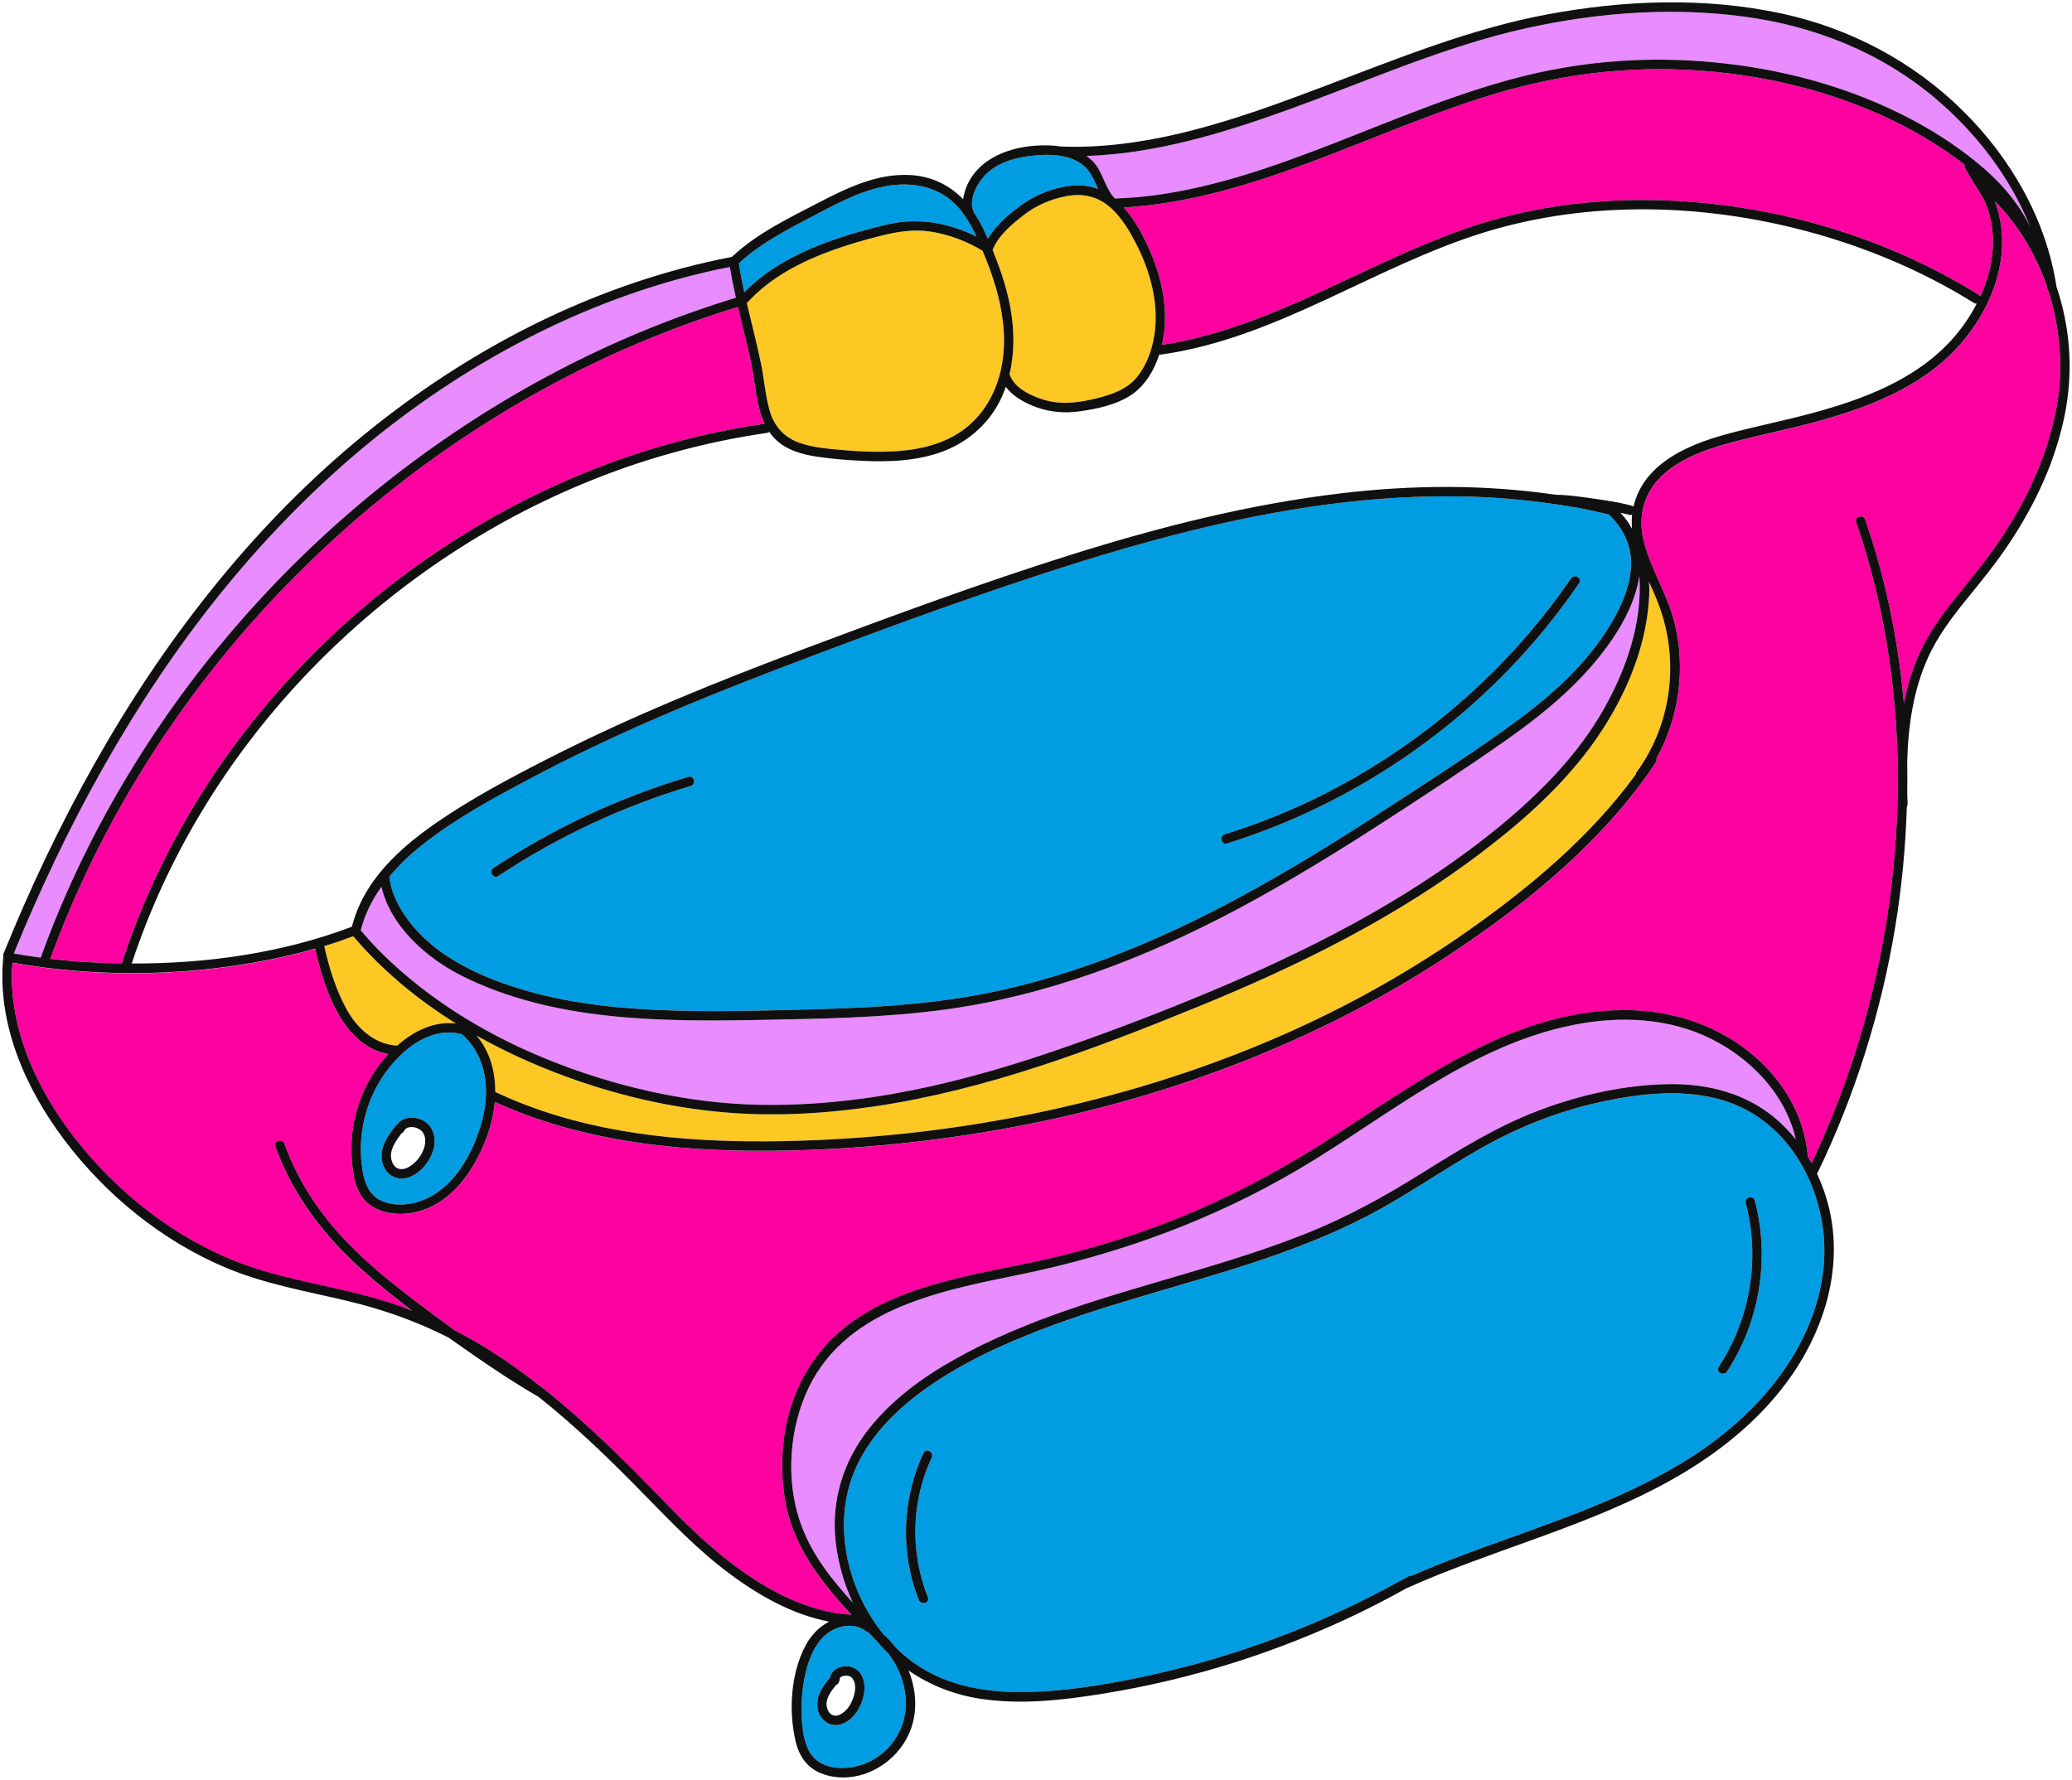 <svg xmlns="http://www.w3.org/2000/svg" id="Calque_2" viewBox="0 0 218.78 187.96"><defs><style>.cls-1{fill:#009de3;}.cls-2{fill:#111010;}.cls-3{fill:#e88cff;}.cls-4{fill:#ff00a0;}.cls-5{fill:#fdc823;}</style></defs><g id="_&#xC9;l&#xE9;ments"><g id="Banane"><path class="cls-1" d="M87.64,177.16c-.8.94-1.52,1.98-1.31,3.28.2,1.24,1.42,2.09,2.63,1.6,1.2-.48,1.96-1.74,2.23-2.95.25-1.14.03-2.59-1.21-3.03-.9-.32-2.16.12-2.34,1.1ZM85.21,176.11c.39-1.39,1.05-2.83,2.26-3.69,1.13-.81,2.82-1.06,3.97-.15.07.06.16.09.24.1.35.36.69.72,1.04,1.08.09.11.17.22.26.33.27.3.55.58.83.86,1.23,1.6,1.93,3.6,1.82,5.64-.13,2.45-1.56,4.59-3.73,5.71-2,1.03-5.31,1.19-6.5-1.12-.66-1.28-.75-2.92-.76-4.33-.01-1.49.16-2.99.57-4.43Z"></path><path class="cls-1" d="M41.79,118.86c-.83,1.07-1.69,2.24-1.47,3.67.09.56.37,1.12.81,1.48.54.44,1.25.56,1.91.36,1.28-.38,2.29-1.61,2.69-2.85.37-1.14.12-2.48-.95-3.13-.9-.55-2.24-.52-2.87.39-.04.02-.09.04-.12.08ZM40.5,126.9c-1.75-.65-2.14-2.4-2.32-4.07-.33-3.02.38-6.11,1.95-8.7.59-.98,1.39-1.98,2.32-2.84,0,0,.01,0,.01-.02,1.76-1.61,4-2.7,6.33-2.04,2.64,2.32,2.98,6.05,2.07,9.28-.87,3.11-2.67,6.53-5.7,8.01-1.43.69-3.15.94-4.66.38Z"></path><path class="cls-1" d="M101.23,21.95c.78.9,1.37,1.95,1.87,3.03-2.86-1.43-6.14-2.04-9.29-1.3-3.68.86-7.37,1.97-10.7,3.8-1.65.91-3.2,2.03-4.52,3.39-.22-1.01-.42-2.03-.57-3.06,2.13-1.99,4.75-3.38,7.32-4.72,2.58-1.34,5.11-2.81,7.99-3.39,2.91-.58,5.89-.06,7.9,2.25Z"></path><path class="cls-1" d="M113.96,19.58c-2.13,0-4.43.84-6.14,2.09-1.32.96-2.67,2.11-3.51,3.54-.34-.78-.71-1.54-1.15-2.26-.09-.16-.2-.31-.3-.46-.74-1.44.44-3.41,1.52-4.34,1.41-1.22,3.43-1.63,5.23-1.76.77-.06,1.6-.06,2.39.07.01,0,.01.01.02.01h.02c.86.15,1.69.45,2.36,1,.78.65,1.14,1.58,1.54,2.48-.61-.23-1.27-.37-1.98-.37Z"></path><path class="cls-5" d="M37.3,98.87c3.08,3.63,6.79,6.69,10.85,9.22-2.28-.29-4.47.79-6.21,2.33-2.36-.1-4.25-1.84-5.34-3.83-1.13-2.06-1.86-4.39-2.36-6.68,1.03-.31,2.05-.66,3.06-1.04Z"></path><path class="cls-5" d="M52.29,115.34c.02-2.17-.55-4.3-1.98-5.98,3.55,2,7.32,3.63,11.12,4.92,4.67,1.58,9.52,2.65,14.43,3.13,5.5.54,11.08.23,16.55-.58,11.73-1.74,22.99-5.99,33.92-10.45,10.73-4.37,21.24-9.54,30.45-16.62,4.41-3.38,8.58-7.16,11.77-11.74,3.17-4.57,5.53-10.13,5.6-15.76,0-.27-.03-.55-.04-.82.27.59.53,1.17.77,1.75,2.52,6.02,1.8,13.03-2.06,18.34-.07.08-.09.16-.09.24-4.77,6.55-11.18,11.93-17.76,16.55-6.95,4.89-14.48,8.95-22.34,12.17-7.91,3.24-16.15,5.66-24.53,7.32-8.38,1.65-16.91,2.54-25.45,2.7-9.15.17-18.49-.54-27.1-3.81-1.07-.41-2.12-.85-3.16-1.34-.03-.02-.06-.02-.1-.02Z"></path><path class="cls-5" d="M120,25.81c1.46,2.87,2.37,6.21,1.91,9.44-.23,1.6-.8,3.25-1.82,4.52-1.06,1.34-2.63,1.87-4.23,2.28-1.89.47-3.81.74-5.7.15-1.32-.41-3.07-1.22-3.55-2.65,0-.01-.01-.02-.02-.03.55-2.28.52-4.67.1-7-.33-1.82-.89-3.59-1.56-5.31-.1-.27-.21-.54-.32-.81,0-.01.01-.02.01-.03.59-1.5,1.98-2.64,3.21-3.61,1.32-1.05,2.92-1.74,4.58-2.05,1.68-.32,3.25.02,4.54,1.12.01,0,.01.01.02.01.06.06.13.11.19.17,1.13,1.06,1.94,2.43,2.64,3.8Z"></path><path class="cls-5" d="M105.14,30.32c.87,3.01,1.24,6.22.41,9.28-.74,2.75-2.41,5.13-4.94,6.5-2.41,1.3-5.22,1.62-7.92,1.61-1.39,0-2.77-.09-4.14-.22-1.37-.12-2.75-.25-4.06-.7-1.6-.54-2.69-1.67-3.18-3.29-.5-1.61-.6-3.33-.93-4.97-.45-2.19-1.02-4.36-1.53-6.53.03-.03.07-.04.1-.08,2.4-2.64,5.66-4.3,8.97-5.5,1.66-.6,3.36-1.09,5.08-1.52,1.77-.44,3.44-.72,5.26-.44,1.94.3,3.81,1.01,5.49,2.02.53,1.26,1.01,2.54,1.39,3.84Z"></path><path class="cls-3" d="M187.67,118.28c-3.18-2.78-7.24-3.85-11.41-3.79-4.69.06-9.44,1.13-13.81,2.79-4.42,1.68-8.4,4.16-12.39,6.65-3.9,2.44-7.87,4.63-12.15,6.33-8.21,3.28-16.87,5.2-25.22,8.09-4.11,1.43-8.17,3.09-11.96,5.24-3.43,1.93-6.69,4.33-9.12,7.47-2.61,3.38-3.84,7.46-3.38,11.72.25,2.24.87,4.43,1.82,6.47-2.18-2.38-4.19-4.92-5.35-7.93-1.69-4.38-1.48-9.66.32-13.97,3.8-9.07,14.02-10.98,22.62-12.74,10.42-2.13,20.42-5.76,29.59-11.19,9.35-5.54,18-13.02,28.94-15.19,4.88-.97,10.1-.75,14.59,1.52,3.79,1.92,7.1,5.16,8.48,9.24.15.43.26.87.36,1.32-.58-.73-1.23-1.41-1.93-2.03Z"></path><path class="cls-3" d="M75.13,28.6c.65-.15,1.29-.28,1.94-.4.17,1.09.39,2.17.63,3.24-6.52,1.99-12.85,4.59-18.88,7.75-6.05,3.17-11.81,6.89-17.2,11.08-5.42,4.21-10.46,8.89-15.04,13.98-4.58,5.08-8.71,10.55-12.31,16.36-3.59,5.77-6.65,11.87-9.11,18.21-.3.77-.58,1.54-.86,2.31-.95-.13-1.9-.27-2.84-.44,2.74-6.71,5.85-13.28,9.42-19.6,3.59-6.35,7.63-12.47,12.2-18.16,4.48-5.58,9.46-10.77,14.94-15.38,5.38-4.52,11.23-8.48,17.47-11.71,6.21-3.22,12.81-5.7,19.64-7.24Z"></path><path class="cls-3" d="M40.28,93.64c.94,4.19,4.8,7.56,8.46,9.4,4.82,2.42,10.11,3.64,15.45,4.22,5.48.6,11.01.54,16.51.44,6.18-.12,12.37-.22,18.51-1.01,11.1-1.42,21.58-5.43,31.42-10.66,4.9-2.61,9.65-5.49,14.32-8.49,4.73-3.04,9.45-6.13,14.06-9.36,4.22-2.97,8.24-6.31,11.18-10.6,1.35-1.97,2.56-4.35,2.91-6.77.33,4.88-1.34,9.78-3.72,14-2.69,4.79-6.59,8.76-10.79,12.25-8.76,7.25-18.94,12.59-29.35,17.04-5.37,2.29-10.82,4.4-16.32,6.33-5.46,1.92-11.01,3.59-16.68,4.72-5.58,1.11-11.3,1.69-16.99,1.49-4.76-.17-9.49-.98-14.08-2.25-9.2-2.57-18.22-7.08-25.02-13.89-.72-.72-1.4-1.48-2.06-2.25.43-1.69,1.2-3.22,2.19-4.61Z"></path><path class="cls-3" d="M204.36,10.4c4.33,3.66,7.9,8.33,10.02,13.59-1.27-2.64-3.25-4.86-5.52-6.73-2.54-2.1-5.37-3.86-8.32-5.31-6.06-2.98-12.69-4.7-19.39-5.35-6.75-.67-13.59-.22-20.17,1.41-7,1.73-13.64,4.6-20.34,7.2-6.6,2.56-13.4,4.95-20.5,5.61-.8.07-1.61.11-2.42.14-1.09-1.11-1.24-2.84-2.36-3.96-.2-.2-.42-.37-.65-.53,7.35-.23,14.55-2.44,21.42-4.92,7.78-2.81,15.41-6.22,23.46-8.2,7.95-1.94,16.32-2.68,24.45-1.61,7.48.98,14.53,3.77,20.32,8.66Z"></path><path class="cls-1" d="M182.31,116.32c7.19,2.37,10.98,10.39,10.23,17.59-.87,8.35-6.76,15.23-13.54,19.69-7.62,5-16.44,7.55-24.89,10.75-1.71.65-3.41,1.34-5.09,2.07-.1,0-.21,0-.32.06-.23.13-.46.25-.69.38-.06.02-.13.05-.19.08-.05.02-.08.05-.12.08-7.54,4.16-15.62,7.33-23.99,9.36-4.33,1.05-8.77,1.9-13.21,2.22-4.22.3-8.67.03-12.46-2.02-1.27-.68-2.42-1.56-3.46-2.58-.31-.4-.64-.79-1.01-1.14-.03-.03-.07-.05-.1-.07,0,0,0,0-.01,0l-.12-.12c-3.87-4.71-5.45-11.56-3.17-17.17,1.43-3.54,4.24-6.41,7.29-8.63,3.34-2.44,7.11-4.29,10.92-5.83,7.89-3.21,16.22-5.12,24.29-7.8,3.98-1.33,7.9-2.84,11.62-4.77,4.06-2.1,7.79-4.73,11.74-7,3.99-2.29,8.22-4.02,12.71-5.02,4.37-.98,9.23-1.55,13.57-.12ZM182.35,144.84c3.47-5.28,4.55-11.95,2.94-18.05-.16-.62-1.13-.36-.96.27,1.54,5.86.48,12.22-2.85,17.28-.35.54.52,1.04.87.5ZM98.38,153.94c.27-.58-.59-1.09-.87-.5-2.27,4.85-2.48,10.53-.5,15.51.24.59,1.21.34.97-.26-1.89-4.73-1.77-10.13.4-14.75Z"></path><path class="cls-4" d="M33.28,100.19c.92,4.22,2.92,10.29,7.73,11.14-.36.39-.7.78-1,1.19-2.07,2.79-3.12,6.37-2.87,9.83.12,1.66.39,3.69,1.77,4.79,1.38,1.11,3.35,1.26,5.02.87,3.72-.87,6.02-4.25,7.35-7.6.49-1.27.84-2.64.97-4.03,8.31,3.81,17.51,5.04,26.59,5.15,8.78.1,17.59-.65,26.24-2.15,8.56-1.48,17-3.75,25.11-6.86,8.02-3.07,15.73-6.95,22.89-11.7,7.31-4.84,14.42-10.55,19.79-17.53.69-.9,1.35-1.82,1.97-2.77.1-.14.1-.28.06-.4,2.41-4.33,3.12-9.58,1.9-14.4-.76-2.99-2.51-5.62-3.25-8.61-.67-2.76.12-5.34,2.29-7.17,1.88-1.59,4.32-2.47,6.67-3.11,2.95-.81,5.95-1.4,8.9-2.18,5.6-1.5,11.39-3.64,15.37-8.05,3.7-4.1,5.88-9.99,3.85-15.34,2.48,2.5,4.34,5.62,5.5,8.99.01.09.03.18.04.26.02.1.06.17.11.23,1.26,3.92,1.6,8.14.9,12.1-.86,4.84-2.88,9.39-5.54,13.5-1.37,2.12-2.94,4.08-4.54,6.04-1.51,1.86-3.01,3.76-4.08,5.91-.95,1.9-1.58,3.91-1.99,5.98-.13-1.42-.28-2.83-.48-4.24-.71-5.15-1.9-10.23-3.6-15.14-.2-.6-1.17-.34-.96.27,2.82,8.17,4.21,16.77,4.38,25.4-.03.98-.02,1.96.01,2.93-.11,8.75-1.44,17.48-3.93,25.88-1.37,4.61-3.1,9.12-5.16,13.47-.13-.23-.26-.46-.4-.68v-.04c-.36-4.42-2.81-8.35-6.26-11.07-3.8-3.01-8.49-4.41-13.31-4.37-11.5.1-21.08,7.22-30.31,13.2-4.77,3.09-9.72,5.85-14.95,8.08s-10.66,3.95-16.21,5.17c-8.66,1.89-19.19,3.03-24.4,11.24-2.6,4.11-3.35,9.23-2.57,13.99.78,4.82,3.78,8.7,7.03,12.17-3.71-.2-7.21-1.76-10.31-3.76-3.45-2.24-6.44-5.05-9.28-8-4.08-4.24-8.29-8.43-12.91-12.1-.01,0-.01,0-.01,0h-.01c-1.74-1.38-3.53-2.69-5.4-3.89-1.29-.82-2.61-1.57-3.96-2.27-.84-.61-1.68-1.22-2.5-1.84-3.96-2.94-7.9-6-11-9.88-1.9-2.39-3.46-5.06-4.48-7.95-.21-.6-1.18-.34-.96.27,1.84,5.21,5.32,9.66,9.44,13.29,1.61,1.41,3.29,2.75,5,4.05-.74-.29-1.48-.57-2.24-.82-4.42-1.44-9.04-2.08-13.48-3.4-7.09-2.1-13.38-6.49-18.25-12.01-4.52-5.14-8.18-11.75-8.31-18.75,0-.6.02-1.2.06-1.79,9.44,1.69,19.4,1.43,28.75-.65,1.08-.25,2.15-.52,3.22-.83Z"></path><path class="cls-1" d="M172.22,59.48c-.01,2.06-.8,4.05-1.79,5.82-2.39,4.28-6.09,7.72-9.99,10.61-4.35,3.24-8.96,6.18-13.49,9.14-4.5,2.94-9.05,5.8-13.74,8.43-9.28,5.21-19.15,9.54-29.65,11.53-5.85,1.1-11.81,1.42-17.76,1.58-5.46.14-10.95.3-16.42.06-5.25-.23-10.52-.88-15.52-2.56-4.64-1.56-9.32-4.02-11.76-8.48-.51-.94-.88-1.96-.99-3.03,1.05-1.27,2.27-2.41,3.57-3.43,3.46-2.73,7.43-4.87,11.31-6.93,8.59-4.57,17.58-8.31,26.67-11.77,9.04-3.45,18.14-6.81,27.34-9.82,9.19-3.01,18.56-5.62,28.13-7.07,8.5-1.28,17.2-1.61,25.71-.37.07.03.15.06.25.06h.18c.79.12,1.58.24,2.37.38,1.08.21,2.16.44,3.23.7,1.44,1.37,2.35,3.11,2.35,5.15ZM166.74,61.59c.37-.54-.5-1.04-.86-.51-6.82,9.96-16.28,18.04-27.13,23.3-3.05,1.48-6.21,2.72-9.44,3.73-.62.19-.35,1.16.26.96,11.68-3.64,22.34-10.39,30.67-19.35,2.37-2.55,4.54-5.27,6.5-8.13ZM72.94,83c.61-.18.35-1.15-.27-.96-7.28,2.17-14.22,5.41-20.55,9.61-.54.35-.04,1.22.5.86,6.27-4.15,13.11-7.36,20.32-9.51Z"></path><path class="cls-4" d="M77.92,32.42c.46,1.98.98,3.94,1.4,5.93.43,2.04.5,4.47,1.41,6.4-6.04.87-11.97,2.44-17.66,4.65-5.66,2.2-11.09,5.01-16.17,8.36-5.08,3.34-9.81,7.22-14.09,11.55-4.29,4.33-8.13,9.13-11.4,14.28-3.25,5.14-5.94,10.63-7.95,16.37-.21.59-.41,1.19-.6,1.78-1.34-.02-2.68-.07-4.01-.16-1.18-.07-2.36-.18-3.54-.32,2.29-6.28,5.17-12.33,8.57-18.08,3.45-5.83,7.43-11.35,11.86-16.48,4.41-5.08,9.26-9.79,14.47-14.04,5.26-4.28,10.89-8.09,16.82-11.37s12.15-6.02,18.59-8.14c.76-.26,1.53-.5,2.3-.73Z"></path><path class="cls-4" d="M208.95,31.14c-9.84-6.12-21.39-9.52-32.95-9.97-5.75-.23-11.55.3-17.13,1.73-5.84,1.49-11.3,4.11-16.73,6.66-6.24,2.93-12.59,5.82-19.45,6.86.78-3.34.07-6.89-1.29-9.98-.67-1.54-1.56-3.22-2.75-4.53,13.74-.81,25.96-7.99,38.92-11.92,6.49-1.97,13.16-2.91,19.94-2.64,6.68.26,13.36,1.59,19.56,4.13,3.37,1.37,6.58,3.13,9.52,5.27.29.21.57.43.85.65-.03.12-.01.25.05.36.67,1.16,1.39,2.29,2.06,3.45,1.44,3.29,1,6.89-.44,10.07-.04-.05-.09-.1-.16-.14Z"></path><path class="cls-2" d="M181.48,144.34c3.33-5.06,4.39-11.42,2.85-17.28-.17-.63.8-.89.96-.27,1.61,6.1.53,12.77-2.94,18.05-.35.54-1.22.04-.87-.5Z"></path><path class="cls-2" d="M160.24,69.72c-8.33,8.96-18.99,15.71-30.67,19.35-.61.2-.88-.77-.26-.96,3.23-1.01,6.39-2.25,9.44-3.73,10.85-5.26,20.31-13.34,27.13-23.3.36-.53,1.23-.03.86.51-1.96,2.86-4.13,5.58-6.5,8.13Z"></path><path class="cls-2" d="M97.01,168.95c-1.98-4.98-1.77-10.66.5-15.51.28-.59,1.14-.08.87.5-2.17,4.62-2.29,10.02-.4,14.75.24.6-.73.85-.97.26Z"></path><path class="cls-2" d="M90.25,178.72c.07-.39.08-.81-.07-1.18-.07-.16-.17-.31-.3-.43-.01,0-.1-.05-.14-.07-.01,0-.04-.02-.05-.03l-.12-.03s-.07-.01-.08-.02h-.1c-.06,0-.13,0-.2,0-.02,0-.04.01-.05.01l-.12.03-.09.03h-.02s-.01,0-.03.02c-.04.02-.08.04-.11.07h-.01l-.09.09c.02.12-.01.24-.07.35-.03.19-.14.31-.29.36-.59.69-1.2,1.52-.99,2.41.08.33.26.64.57.78.33.15.67.06.99-.14.76-.47,1.2-1.4,1.37-2.25ZM91.19,179.09c-.27,1.21-1.03,2.47-2.23,2.95-1.21.49-2.43-.36-2.63-1.6-.21-1.3.51-2.34,1.31-3.28.18-.98,1.44-1.42,2.34-1.1,1.24.44,1.46,1.89,1.21,3.03Z"></path><path class="cls-2" d="M52.12,91.65c6.33-4.2,13.27-7.44,20.55-9.61.62-.19.88.78.27.96-7.21,2.15-14.05,5.36-20.32,9.51-.54.36-1.04-.51-.5-.86Z"></path><path class="cls-2" d="M42.42,119.66c-.62.81-1.34,1.8-1.09,2.82.09.36.27.69.58.87.36.2.82.12,1.2-.08.85-.45,1.52-1.36,1.74-2.29.09-.4.07-.87-.1-1.22-.1-.19-.15-.24-.31-.39-.06-.05-.22-.16-.36-.22-.02-.01-.09-.04-.09-.04-.05-.01-.1-.03-.15-.04-.03-.01-.07-.02-.1-.03,0,0-.07,0-.09,0-.08-.01-.16-.02-.23-.02-.04,0-.07.01-.1.01h-.04s-.01,0-.03.01c-.04,0-.09.02-.14.03,0,0-.06.02-.08.03-.06.03-.13.06-.18.1-.03.04-.1.1-.11.12-.01,0,0,0-.02.01-.02.05-.05.09-.07.14-.06.11-.14.17-.23.2ZM40.32,122.53c-.22-1.43.64-2.6,1.47-3.67.03-.04.08-.06.12-.08.63-.91,1.97-.94,2.87-.39,1.07.65,1.32,1.99.95,3.13-.4,1.24-1.41,2.47-2.69,2.85-.66.2-1.37.08-1.91-.36-.44-.36-.72-.92-.81-1.48Z"></path><path class="cls-2" d="M87.47,172.42c-1.21.86-1.87,2.3-2.26,3.69-.41,1.44-.58,2.94-.57,4.43.01,1.41.1,3.05.76,4.33,1.19,2.31,4.5,2.15,6.5,1.12,2.17-1.12,3.6-3.26,3.73-5.71.11-2.04-.59-4.04-1.82-5.64-.28-.28-.56-.56-.83-.86-.09-.11-.17-.22-.26-.33-.35-.36-.69-.72-1.04-1.08-.08-.01-.17-.04-.24-.1-1.15-.91-2.84-.66-3.97.15ZM78.59,30.87c1.32-1.36,2.87-2.48,4.52-3.39,3.33-1.83,7.02-2.94,10.7-3.8,3.15-.74,6.43-.13,9.29,1.3-.5-1.08-1.09-2.13-1.87-3.03-2.01-2.31-4.99-2.83-7.9-2.25-2.88.58-5.41,2.05-7.99,3.39-2.57,1.34-5.19,2.73-7.32,4.72.15,1.03.35,2.05.57,3.06ZM172.04,54.37c-.31-.08-.62-.16-.94-.22.48.51.9,1.07,1.22,1.68-.03-.41-.04-.82-.01-1.24,0-.08.02-.16.03-.24-.09.04-.19.06-.3.02ZM121.4,26.44c1.36,3.09,2.07,6.64,1.29,9.98,6.86-1.04,13.21-3.93,19.45-6.86,5.43-2.55,10.89-5.17,16.73-6.66,5.58-1.43,11.38-1.96,17.13-1.73,11.56.45,23.11,3.85,32.95,9.97.07.04.12.09.16.14,1.44-3.18,1.88-6.78.44-10.07-.67-1.16-1.39-2.29-2.06-3.45-.06-.11-.08-.24-.05-.36-.28-.22-.56-.44-.85-.65-2.94-2.14-6.15-3.9-9.52-5.27-6.2-2.54-12.88-3.87-19.56-4.13-6.78-.27-13.45.67-19.94,2.64-12.96,3.93-25.18,11.11-38.92,11.92,1.19,1.31,2.08,2.99,2.75,4.53ZM105.55,39.6c.83-3.06.46-6.27-.41-9.28-.38-1.3-.86-2.58-1.39-3.84-1.68-1.01-3.55-1.72-5.49-2.02-1.82-.28-3.49,0-5.26.44-1.72.43-3.42.92-5.08,1.52-3.31,1.2-6.57,2.86-8.97,5.5-.03.04-.07.05-.1.08.51,2.17,1.08,4.34,1.53,6.53.33,1.64.43,3.36.93,4.97.49,1.62,1.58,2.75,3.18,3.29,1.31.45,2.69.58,4.06.7,1.37.13,2.75.22,4.14.22,2.7.01,5.51-.31,7.92-1.61,2.53-1.37,4.2-3.75,4.94-6.5ZM110.5,178.6c4.44-.32,8.88-1.17,13.21-2.22,8.37-2.03,16.45-5.2,23.99-9.36.04-.03.07-.06.12-.08.06-.03.13-.06.19-.08.23-.13.46-.25.69-.38.11-.06.22-.07.32-.06,1.68-.73,3.38-1.42,5.09-2.07,8.45-3.2,17.27-5.75,24.89-10.75,6.78-4.46,12.67-11.34,13.54-19.69.75-7.2-3.04-15.22-10.23-17.59-4.34-1.43-9.2-.86-13.57.12-4.49,1-8.72,2.73-12.71,5.02-3.95,2.27-7.68,4.9-11.74,7-3.72,1.93-7.64,3.44-11.62,4.77-8.07,2.68-16.4,4.59-24.29,7.8-3.81,1.54-7.58,3.39-10.92,5.83-3.05,2.22-5.86,5.09-7.29,8.63-2.28,5.61-.7,12.46,3.17,17.17l.12.12s.01,0,.01,0c.03.02.07.04.1.07.37.35.7.74,1.01,1.14,1.04,1.02,2.19,1.9,3.46,2.58,3.79,2.05,8.24,2.32,12.46,2.02ZM55.49,35.84c-6.24,3.23-12.09,7.19-17.47,11.71-5.48,4.61-10.46,9.8-14.94,15.38-4.57,5.69-8.61,11.81-12.2,18.16-3.57,6.32-6.68,12.89-9.42,19.6.94.17,1.89.31,2.84.44.28-.77.56-1.54.86-2.31,2.46-6.34,5.52-12.44,9.11-18.21,3.6-5.81,7.73-11.28,12.31-16.36,4.58-5.09,9.62-9.77,15.04-13.98,5.39-4.19,11.15-7.91,17.2-11.08,6.03-3.16,12.36-5.76,18.88-7.75-.24-1.07-.46-2.15-.63-3.24-.65.12-1.29.25-1.94.4-6.83,1.54-13.43,4.02-19.64,7.24ZM57.03,41.29c-5.93,3.28-11.56,7.09-16.82,11.37-5.21,4.25-10.06,8.96-14.47,14.04-4.43,5.13-8.41,10.65-11.86,16.48-3.4,5.75-6.28,11.8-8.57,18.08,1.18.14,2.36.25,3.54.32,1.33.09,2.67.14,4.01.16.19-.59.39-1.19.6-1.78,2.01-5.74,4.7-11.23,7.95-16.37,3.27-5.15,7.11-9.95,11.4-14.28,4.28-4.33,9.01-8.21,14.09-11.55,5.08-3.35,10.51-6.16,16.17-8.36,5.69-2.21,11.62-3.78,17.66-4.65-.91-1.93-.98-4.36-1.41-6.4-.42-1.99-.94-3.95-1.4-5.93-.77.23-1.54.47-2.3.73-6.44,2.12-12.66,4.86-18.59,8.14ZM126.33,106.38c-10.93,4.46-22.19,8.71-33.92,10.45-5.47.81-11.05,1.12-16.55.58-4.91-.48-9.76-1.55-14.43-3.13-3.8-1.29-7.57-2.92-11.12-4.92,1.43,1.68,2,3.81,1.98,5.98.04,0,.07,0,.1.02,1.04.49,2.09.93,3.16,1.34,8.61,3.27,17.95,3.98,27.1,3.81,8.54-.16,17.07-1.05,25.45-2.7,8.38-1.66,16.62-4.08,24.53-7.32,7.86-3.22,15.39-7.28,22.34-12.17,6.58-4.62,12.99-10,17.76-16.55,0-.08.02-.16.09-.24,3.86-5.31,4.58-12.32,2.06-18.34-.24-.58-.5-1.16-.77-1.75.01.27.04.55.04.82-.07,5.63-2.43,11.19-5.6,15.76-3.19,4.58-7.36,8.36-11.77,11.74-9.21,7.08-19.72,12.25-30.45,16.62ZM112.69,138.35c8.35-2.89,17.01-4.81,25.22-8.09,4.28-1.7,8.25-3.89,12.15-6.33,3.99-2.49,7.97-4.97,12.39-6.65,4.37-1.66,9.12-2.73,13.81-2.79,4.17-.06,8.23,1.01,11.41,3.79.7.62,1.35,1.3,1.93,2.03-.1-.45-.21-.89-.36-1.32-1.38-4.08-4.69-7.32-8.48-9.24-4.49-2.27-9.71-2.49-14.59-1.52-10.94,2.17-19.59,9.65-28.94,15.19-9.17,5.43-19.17,9.06-29.59,11.19-8.6,1.76-18.82,3.67-22.62,12.74-1.8,4.31-2.01,9.59-.32,13.97,1.16,3.01,3.17,5.55,5.35,7.93-.95-2.04-1.57-4.23-1.82-6.47-.46-4.26.77-8.34,3.38-11.72,2.43-3.14,5.69-5.54,9.12-7.47,3.79-2.15,7.85-3.81,11.96-5.24ZM136.13,11.55c-6.87,2.48-14.07,4.69-21.42,4.92.23.16.45.33.65.53,1.12,1.12,1.27,2.85,2.36,3.96.81-.03,1.62-.07,2.42-.14,7.1-.66,13.9-3.05,20.5-5.61,6.7-2.6,13.34-5.47,20.34-7.2,6.58-1.63,13.42-2.08,20.17-1.41,6.7.65,13.33,2.37,19.39,5.35,2.95,1.45,5.78,3.21,8.32,5.31,2.27,1.87,4.25,4.09,5.52,6.73-2.12-5.26-5.69-9.93-10.02-13.59-5.79-4.89-12.84-7.68-20.32-8.66-8.13-1.07-16.5-.33-24.45,1.61-8.05,1.98-15.68,5.39-23.46,8.2ZM42.1,95.61c2.44,4.46,7.12,6.92,11.76,8.48,5,1.68,10.27,2.33,15.52,2.56,5.47.24,10.96.08,16.42-.06,5.95-.16,11.91-.48,17.76-1.58,10.5-1.99,20.37-6.32,29.65-11.53,4.69-2.63,9.24-5.49,13.74-8.43,4.53-2.96,9.14-5.9,13.49-9.14,3.9-2.89,7.6-6.33,9.99-10.61.99-1.77,1.78-3.76,1.79-5.82,0-2.04-.91-3.78-2.35-5.15-1.07-.26-2.15-.49-3.23-.7-.79-.14-1.58-.26-2.37-.38h-.18c-.1,0-.18-.03-.25-.06-8.51-1.24-17.21-.91-25.71.37-9.57,1.45-18.94,4.06-28.13,7.07-9.2,3.01-18.3,6.37-27.34,9.82-9.09,3.46-18.08,7.2-26.67,11.77-3.88,2.06-7.85,4.2-11.31,6.93-1.3,1.02-2.52,2.16-3.57,3.43.11,1.07.48,2.09.99,3.03ZM112.02,15.47c1.01.04,2.01.04,3.02,0,8.54-.35,16.78-3.33,24.71-6.33,7.77-2.93,15.48-6.11,23.69-7.63,8.09-1.51,16.56-1.82,24.65-.09,7.24,1.56,13.89,5.06,19.17,10.28,5.06,5,8.79,11.47,9.88,18.55v.03c.09.29.2.57.28.86,1.23,4.12,1.44,8.37.61,12.59-.96,4.86-3.09,9.45-5.82,13.56-1.36,2.06-2.91,3.97-4.47,5.88-1.59,1.96-3.14,3.99-4.18,6.31-1.54,3.43-2.08,7.19-2.18,10.94.02,1.08.02,2.17,0,3.25.01.41.02.83.04,1.24,0,.12-.03.21-.08.28-.13,4.24-.53,8.47-1.22,12.66-1.49,9.04-4.26,17.87-8.26,26.11.55,1.18.98,2.41,1.28,3.66.91,3.84.52,7.86-.81,11.55-2.95,8.2-9.84,14.03-17.39,17.95-8.45,4.39-17.75,6.72-26.42,10.6-1.74.97-3.5,1.89-5.29,2.75-8.39,4.02-17.35,6.85-26.53,8.35-4.34.71-8.79,1.24-13.17.58-2.76-.42-5.35-1.43-7.59-2.99.7,1.75.92,3.69.44,5.55-.71,2.7-2.99,4.89-5.7,5.55-1.33.32-2.76.27-4.04-.26-1.43-.6-2.25-1.79-2.61-3.27-.78-3.21-.55-7.2,1-10.15.57-1.09,1.42-2.01,2.51-2.58-3.86-.74-7.41-2.75-10.53-5.08-3.31-2.46-6.12-5.41-9-8.35-3.52-3.61-7.18-7.16-11.15-10.31-2.3-1.32-4.51-2.79-6.69-4.29-.93-.65-1.87-1.3-2.8-1.96-3.39-1.73-6.94-2.98-10.66-3.87-4.29-1.02-8.68-1.77-12.78-3.48-6.79-2.84-12.76-7.71-17.17-13.57-4.1-5.45-7.11-12.3-6.41-19.25,0-.02.02-.04.02-.05-.04-.1-.05-.2,0-.33.34-.84.69-1.67,1.04-2.51,2.89-6.85,6.18-13.53,9.95-19.94,3.72-6.34,7.93-12.4,12.65-18.03,4.64-5.54,9.8-10.65,15.46-15.15,5.53-4.4,11.53-8.23,17.9-11.3,6.33-3.04,13.01-5.32,19.91-6.65,2.57-2.42,5.8-3.99,8.91-5.6,3.07-1.59,6.27-3.21,9.83-3.05,2.28.1,4.2,1.04,5.68,2.56.09-.75.38-1.51.79-2.18,1.76-2.84,5.6-3.7,8.74-3.48.26.02.53.05.79.09ZM117.15,21.83c-1.29-1.1-2.86-1.44-4.54-1.12-1.66.31-3.26,1-4.58,2.05-1.23.97-2.62,2.11-3.21,3.61,0,0-.01.02-.01.03.11.27.22.54.32.81.67,1.72,1.23,3.49,1.56,5.31.42,2.33.45,4.72-.1,7,.01.01.02.02.02.03.48,1.43,2.23,2.24,3.55,2.65,1.89.59,3.81.32,5.7-.15,1.6-.41,3.17-.94,4.23-2.28,1.02-1.27,1.59-2.92,1.82-4.52.46-3.23-.45-6.57-1.91-9.44-.7-1.37-1.51-2.74-2.64-3.8-.06-.06-.13-.11-.19-.17-.01,0-.01-.01-.02-.01ZM38.09,98.25c.66.77,1.34,1.53,2.06,2.25,6.8,6.81,15.82,11.32,25.02,13.89,4.59,1.27,9.32,2.08,14.08,2.25,5.69.2,11.41-.38,16.99-1.49,5.67-1.13,11.22-2.8,16.68-4.72,5.5-1.93,10.95-4.04,16.32-6.33,10.41-4.45,20.59-9.79,29.35-17.04,4.2-3.49,8.1-7.46,10.79-12.25,2.38-4.22,4.05-9.12,3.72-14-.35,2.42-1.56,4.8-2.91,6.77-2.94,4.29-6.96,7.63-11.18,10.6-4.61,3.23-9.33,6.32-14.06,9.36-4.67,3-9.42,5.88-14.32,8.49-9.84,5.23-20.32,9.24-31.42,10.66-6.14.79-12.33.89-18.51,1.01-5.5.1-11.03.16-16.51-.44-5.34-.58-10.63-1.8-15.45-4.22-3.66-1.84-7.52-5.21-8.46-9.4-.99,1.39-1.76,2.92-2.19,4.61ZM114.4,17.47c-.67-.55-1.5-.85-2.36-1h-.02s-.01-.01-.02-.01c-.79-.13-1.62-.13-2.39-.07-1.8.13-3.82.54-5.23,1.76-1.08.93-2.26,2.9-1.52,4.34.1.15.21.3.3.46.44.72.81,1.48,1.15,2.26.84-1.43,2.19-2.58,3.51-3.54,1.71-1.25,4.01-2.1,6.14-2.09.71,0,1.37.14,1.98.37-.4-.9-.76-1.83-1.54-2.48ZM42.45,111.29c-.93.86-1.73,1.86-2.32,2.84-1.57,2.59-2.28,5.68-1.95,8.7.18,1.67.57,3.42,2.32,4.07,1.51.56,3.23.31,4.66-.38,3.03-1.48,4.83-4.9,5.7-8.01.91-3.23.57-6.96-2.07-9.28-2.33-.66-4.57.43-6.33,2.04,0,.01-.01.01-.01.02ZM36.6,106.59c1.09,1.99,2.98,3.73,5.34,3.83,1.74-1.54,3.93-2.62,6.21-2.33-4.06-2.53-7.77-5.59-10.85-9.22-1.01.38-2.03.73-3.06,1.04.5,2.29,1.23,4.62,2.36,6.68ZM34.53,128.78c3.1,3.88,7.04,6.94,11,9.88.82.62,1.66,1.23,2.5,1.84,1.35.7,2.67,1.45,3.96,2.27,1.87,1.2,3.66,2.51,5.4,3.89h.01s0,0,.01,0c4.62,3.67,8.83,7.86,12.91,12.1,2.84,2.95,5.83,5.76,9.28,8,3.1,2,6.6,3.56,10.31,3.76-3.25-3.47-6.25-7.35-7.03-12.17-.78-4.76-.03-9.88,2.57-13.99,5.21-8.21,15.74-9.35,24.4-11.24,5.55-1.22,10.98-2.94,16.21-5.17s10.18-4.99,14.95-8.08c9.23-5.98,18.81-13.1,30.31-13.2,4.82-.04,9.51,1.36,13.31,4.37,3.45,2.72,5.9,6.65,6.26,11.07v.04c.14.22.27.45.4.68,2.06-4.35,3.79-8.86,5.16-13.47,2.49-8.4,3.82-17.13,3.93-25.88-.03-.97-.04-1.95-.01-2.93-.17-8.63-1.56-17.23-4.38-25.4-.21-.61.76-.87.96-.27,1.7,4.91,2.89,9.99,3.6,15.14.2,1.41.35,2.82.48,4.24.41-2.07,1.04-4.08,1.99-5.98,1.07-2.15,2.57-4.05,4.08-5.91,1.6-1.96,3.17-3.92,4.54-6.04,2.66-4.11,4.68-8.66,5.54-13.5.7-3.96.36-8.18-.9-12.1-.05-.06-.09-.13-.11-.23-.01-.08-.03-.17-.04-.26-1.16-3.37-3.02-6.49-5.5-8.99,2.03,5.35-.15,11.24-3.85,15.34-3.98,4.41-9.77,6.55-15.37,8.05-2.95.78-5.95,1.37-8.9,2.18-2.35.64-4.79,1.52-6.67,3.11-2.17,1.83-2.96,4.41-2.29,7.17.74,2.99,2.49,5.62,3.25,8.61,1.22,4.82.51,10.07-1.9,14.4.04.12.04.26-.06.4-.62.95-1.28,1.87-1.97,2.77-5.37,6.98-12.48,12.69-19.79,17.53-7.16,4.75-14.87,8.63-22.89,11.7-8.11,3.11-16.55,5.38-25.11,6.86-8.65,1.5-17.46,2.25-26.24,2.15-9.08-.11-18.28-1.34-26.59-5.15-.13,1.39-.48,2.76-.97,4.03-1.33,3.35-3.63,6.73-7.35,7.6-1.67.39-3.64.24-5.02-.87-1.38-1.1-1.65-3.13-1.77-4.79-.25-3.46.8-7.04,2.87-9.83.3-.41.64-.8,1-1.19-4.81-.85-6.81-6.92-7.73-11.14-1.07.31-2.14.58-3.22.83-9.35,2.08-19.31,2.34-28.75.65-.04.59-.07,1.19-.06,1.79.13,7,3.79,13.61,8.31,18.75,4.87,5.52,11.16,9.91,18.25,12.01,4.44,1.32,9.06,1.96,13.48,3.4.76.25,1.5.53,2.24.82-1.71-1.3-3.39-2.64-5-4.05-4.12-3.63-7.6-8.08-9.44-13.29-.22-.61.75-.87.96-.27,1.02,2.89,2.58,5.56,4.48,7.95ZM13.91,101.75c7.89.03,15.9-1.1,23.24-3.88.22-.81.49-1.6.84-2.36,1.66-3.58,4.75-6.3,7.93-8.52,3.79-2.63,7.93-4.83,12.04-6.92,8.74-4.46,17.86-8.13,27.04-11.58,9.25-3.47,18.54-6.9,27.97-9.87,9.36-2.94,18.92-5.38,28.68-6.53,7.52-.89,15.14-.94,22.62.16,1.32.01,2.66.22,3.96.4,1.36.2,2.75.39,4.07.76.07.02.13.05.18.09.43-1.94,1.64-3.55,3.26-4.75,1.96-1.45,4.34-2.3,6.67-2.93,2.86-.77,5.77-1.35,8.63-2.11,5.6-1.49,11.37-3.61,15.27-8.09.93-1.07,1.75-2.27,2.41-3.55-.08,0-.18-.01-.28-.07-5.44-3.39-11.4-5.9-17.59-7.56-11.05-2.96-23.06-3.29-34.07.08-11.68,3.59-21.93,11.21-34.22,12.93-.05,0-.1,0-.15-.01-.54,1.63-1.45,3.22-2.88,4.21-1.56,1.08-3.69,1.53-5.54,1.79-1.79.25-3.51.05-5.17-.68-.98-.43-1.97-1.04-2.62-1.91-.12.33-.24.65-.38.98-1.2,2.7-3.4,4.73-6.15,5.8-2.75,1.06-5.81,1.18-8.73,1.03-1.44-.07-2.88-.18-4.31-.38-1.44-.2-2.94-.52-4.15-1.38-.51-.37-.92-.8-1.25-1.29-.06.05-.13.09-.22.1-6.7.97-13.27,2.79-19.52,5.4-11.12,4.63-21.23,11.69-29.48,20.47-8.1,8.61-14.4,18.93-18.1,30.17Z"></path></g></g></svg>